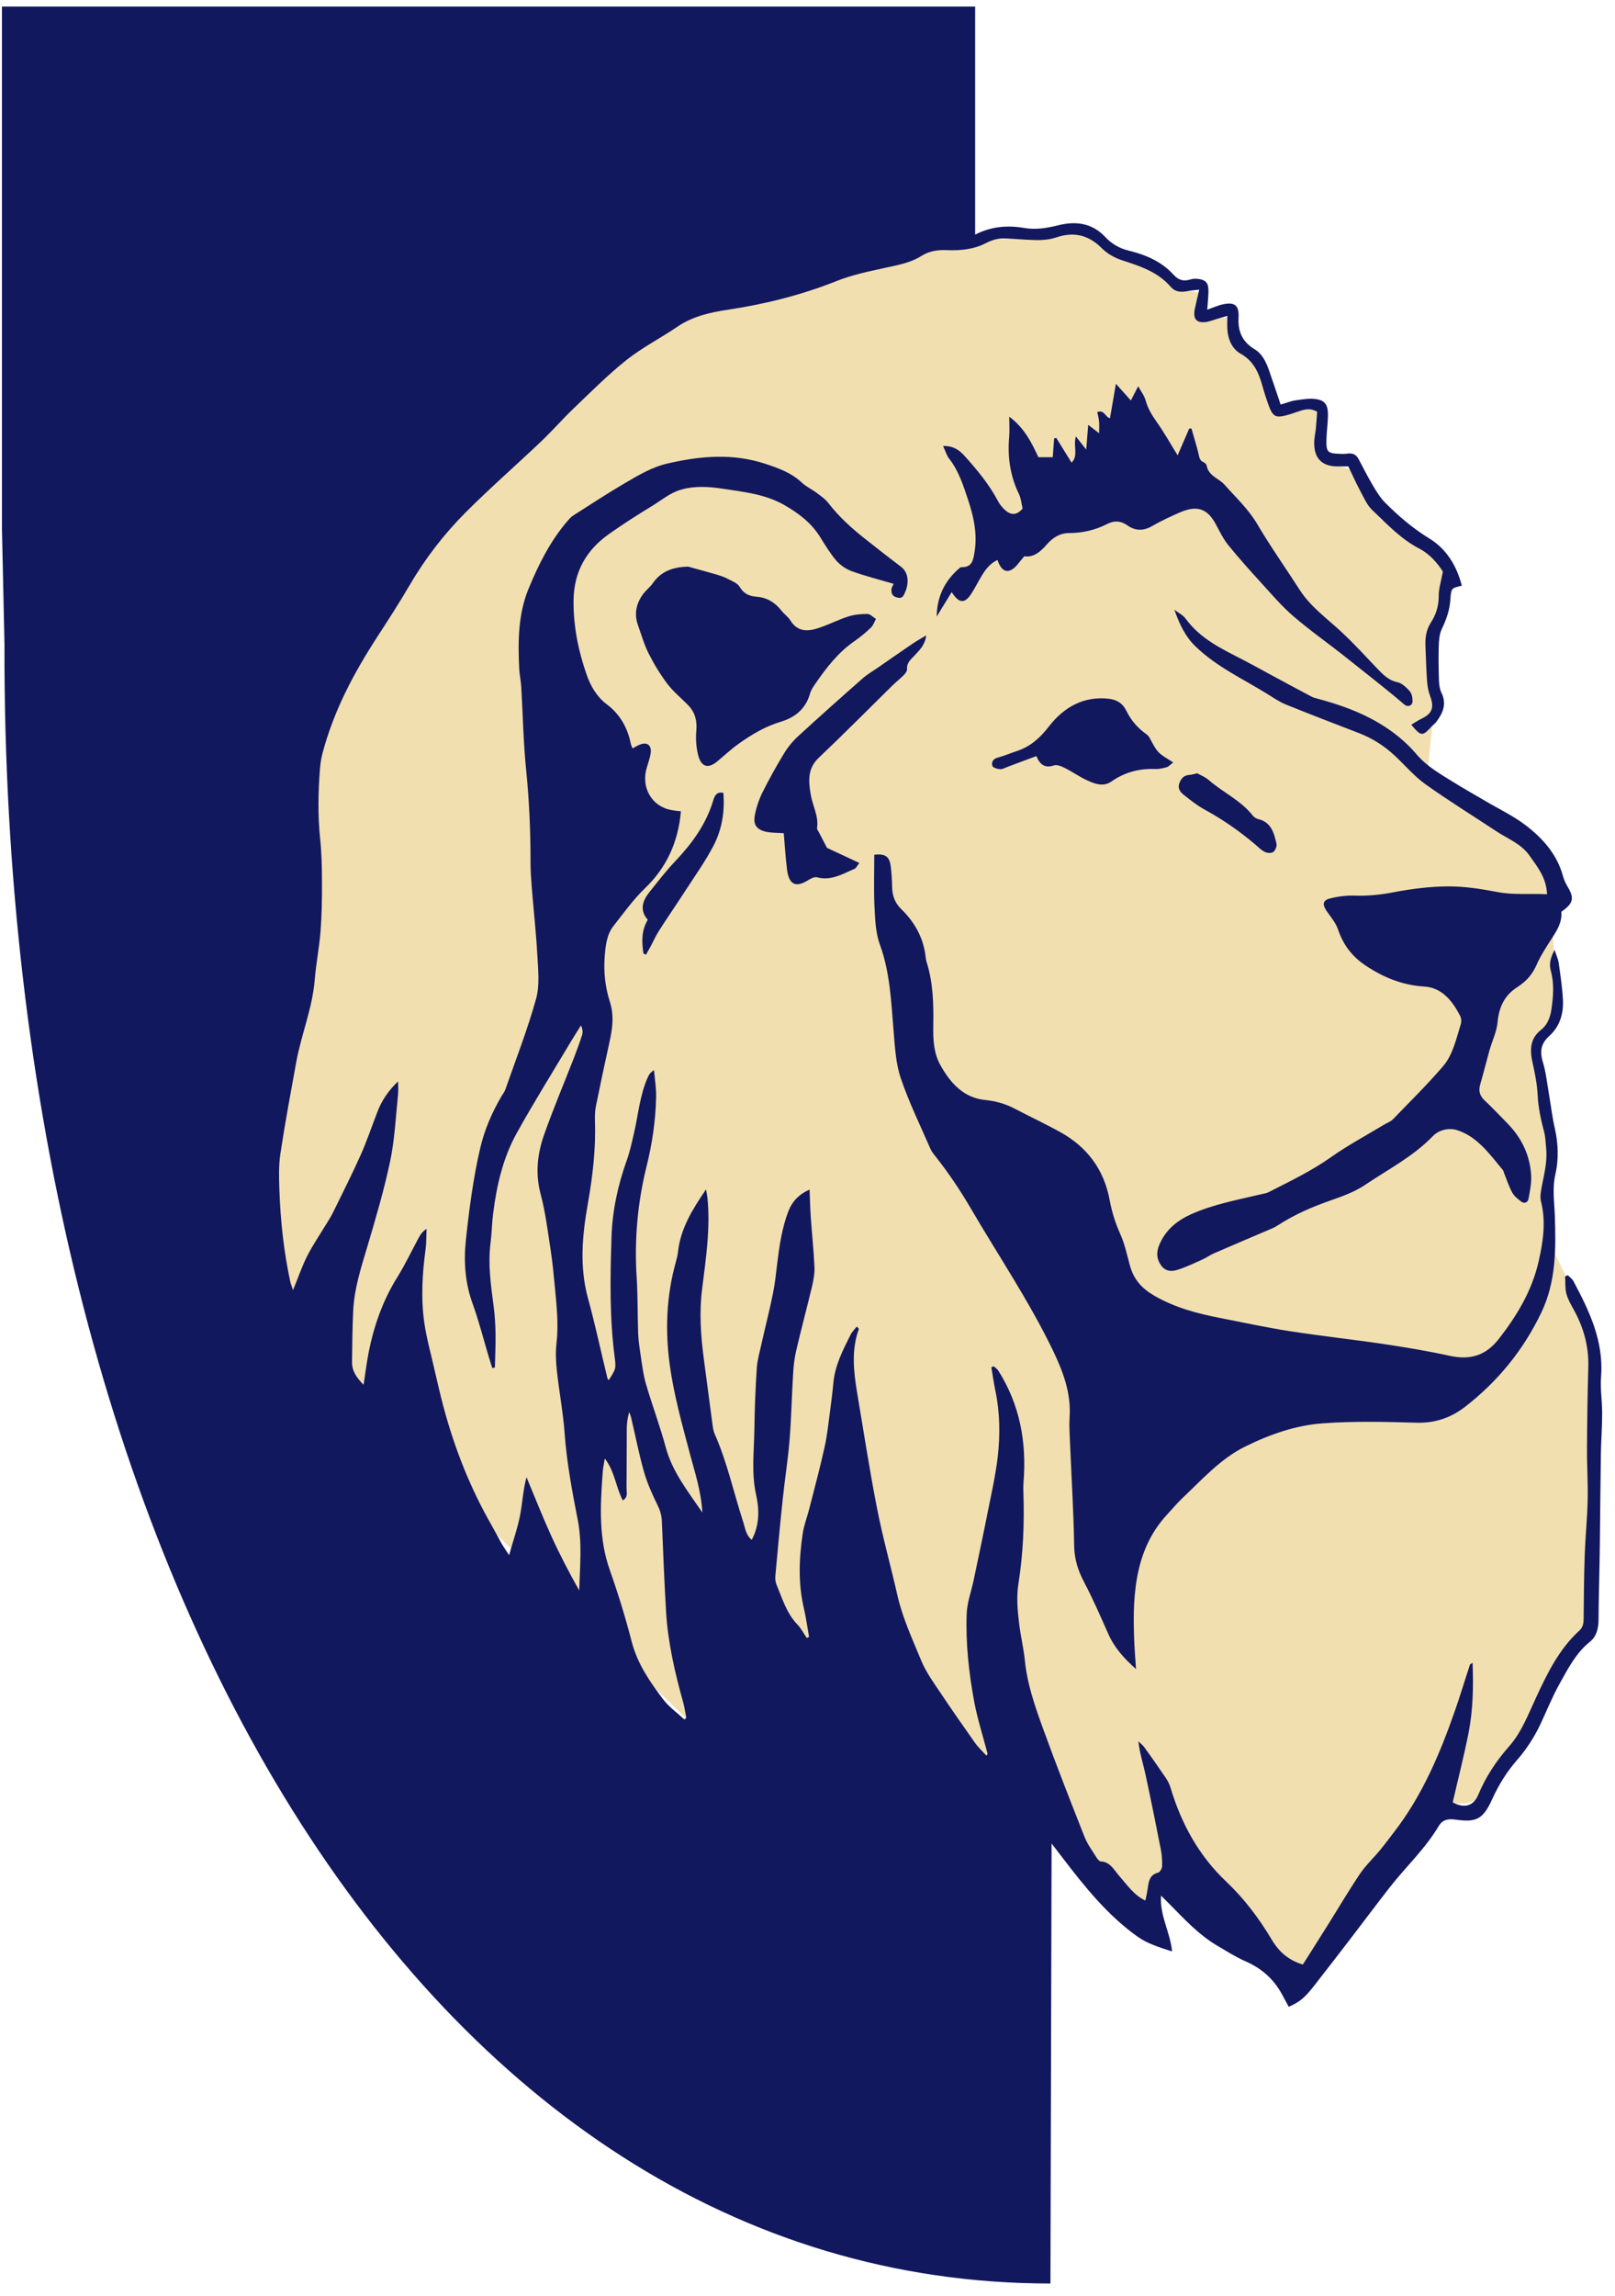 <svg xmlns="http://www.w3.org/2000/svg" version="1.1" xmlns:xlink="http://www.w3.org/1999/xlink" xmlns:svgjs="http://svgjs.dev/svgjs" width="95" height="135"><svg width="95" height="135" viewBox="0 0 95 135" fill="none" xmlns="http://www.w3.org/2000/svg">
<path d="M84.226 42.889L84.303 41.326V37.431L85.465 34.758L85.112 32.79L81.229 30.545L79.45 27.617L78.13 27.186L77.657 26.474V23.831L76.355 24.123L75.285 24.461L74.141 21.48L72.956 20.431L72.479 18.624L70.82 18.834V17.241L69.458 17.031L67.739 15.812L65.762 15.059L63.796 13.799L61.474 13.428L58.968 14.05L56.755 14.305L54.619 14.68L38.546 16.434L25.024 28.655L21.508 36.292L17.516 47.583L15.501 70.33L17.636 78.765L24.787 85.981L32.376 93.284L41.306 101.97L41.503 101.006L41.108 89.97L47.786 97.018L48.813 97.145L49.759 87.113L53.553 98.825L59.045 105.119L62.632 106.993L65.116 110.329L68.12 112.387V110.925L68.918 110.528L76.376 115.908L76.842 116.159L84.395 106.742L84.864 106.045H85.465H86.223L86.926 105.846L89.086 102.457L90.445 100.215L91.807 97.479L93.54 95.286L93.823 88.86V81.884V78.896L92.464 75.758L91.454 73.712L91.126 71.822V69.779L91.249 67.388L90.819 64.977L90.399 62.207L90.459 61.491L91.249 60.557L91.613 59.624L91.532 59.005L91.362 55.065L91.376 53.06L91.126 51.395L89.305 49.06L87.025 47.947L85.02 46.492L83.947 45.724L84.226 42.889Z" fill="#F2DFAF"></path>
<path d="M94.182 80.958C94.341 78.851 93.487 77.089 92.562 75.35C92.488 75.204 92.34 75.106 92.227 74.986L92.064 75.058C92.086 75.402 92.057 75.762 92.142 76.085C92.234 76.422 92.421 76.737 92.587 77.04C93.155 78.075 93.462 79.17 93.43 80.381C93.385 81.981 93.36 83.586 93.353 85.19C93.346 86.195 93.416 87.2 93.392 88.201C93.37 89.276 93.257 90.349 93.219 91.424C93.176 92.673 93.166 93.917 93.155 95.166C93.155 95.439 93.12 95.683 92.912 95.878C91.733 96.946 91.03 98.367 90.363 99.81C89.894 100.815 89.505 101.865 88.761 102.704C88.016 103.548 87.398 104.481 86.954 105.546C86.668 106.228 86.11 106.344 85.454 105.985C85.768 104.616 86.114 103.278 86.382 101.921C86.647 100.571 86.678 99.196 86.622 97.782C86.534 97.842 86.477 97.857 86.467 97.891C86.17 98.791 85.898 99.706 85.584 100.598C84.695 103.147 83.646 105.613 82.002 107.735C81.73 108.088 81.465 108.448 81.183 108.789C80.798 109.257 80.35 109.673 80.007 110.176C79.337 111.169 78.73 112.208 78.091 113.223C77.604 113.999 77.113 114.772 76.64 115.521C75.8 115.278 75.235 114.775 74.808 114.059C74.056 112.796 73.181 111.641 72.126 110.641C70.531 109.134 69.489 107.255 68.85 105.107C68.79 104.905 68.684 104.71 68.568 104.538C68.159 103.934 67.739 103.334 67.315 102.746C67.22 102.614 67.082 102.517 66.966 102.401C67.033 103.068 67.23 103.653 67.361 104.253C67.686 105.748 67.989 107.248 68.282 108.747C68.346 109.074 68.37 109.415 68.36 109.748C68.353 109.88 68.226 110.093 68.123 110.119C67.64 110.236 67.569 110.618 67.513 111.042C67.484 111.27 67.428 111.499 67.375 111.761C66.701 111.443 66.309 110.847 65.85 110.329C65.536 109.973 65.314 109.482 64.753 109.46C64.668 109.46 64.562 109.328 64.505 109.235C64.258 108.837 63.969 108.451 63.796 108.016C62.97 105.925 62.148 103.829 61.378 101.711C60.902 100.399 60.432 99.079 60.288 97.659C60.214 96.92 60.033 96.197 59.949 95.466C59.853 94.686 59.783 93.914 59.91 93.115C60.189 91.338 60.263 89.543 60.199 87.743C60.192 87.552 60.192 87.361 60.206 87.17C60.401 84.8 59.984 82.589 58.721 80.594C58.657 80.493 58.541 80.426 58.452 80.343C58.403 80.366 58.357 80.381 58.315 80.403C58.392 80.861 58.456 81.325 58.551 81.779C58.819 83.057 58.837 84.358 58.692 85.644C58.569 86.727 58.325 87.796 58.11 88.872C57.842 90.229 57.556 91.578 57.27 92.935C57.132 93.588 56.889 94.236 56.864 94.892C56.8 96.617 56.987 98.333 57.298 100.024C57.492 101.074 57.824 102.097 58.092 103.128C58.071 103.166 58.05 103.207 58.029 103.244C57.803 102.993 57.549 102.761 57.351 102.483C56.663 101.509 55.978 100.53 55.314 99.533C54.912 98.93 54.471 98.33 54.196 97.662C53.673 96.395 53.091 95.147 52.784 93.79C52.399 92.092 51.926 90.412 51.591 88.699C51.15 86.45 50.804 84.178 50.422 81.918C50.214 80.658 50.069 79.398 50.518 78.154C50.525 78.135 50.468 78.09 50.401 78.004C50.274 78.169 50.122 78.308 50.034 78.488C49.579 79.398 49.106 80.302 49.018 81.359C48.968 81.906 48.894 82.454 48.824 83.001C48.728 83.71 48.658 84.426 48.499 85.123C48.231 86.337 47.906 87.537 47.599 88.74C47.475 89.224 47.288 89.696 47.218 90.187C47.002 91.638 46.942 93.096 47.281 94.547C47.412 95.109 47.489 95.687 47.592 96.257C47.546 96.279 47.5 96.298 47.458 96.32C47.278 96.058 47.129 95.762 46.918 95.541C46.275 94.881 46.017 94.004 45.675 93.171C45.615 93.025 45.594 92.841 45.608 92.68C45.746 91.155 45.887 89.625 46.049 88.103C46.169 86.96 46.353 85.824 46.445 84.677C46.55 83.387 46.572 82.094 46.653 80.8C46.678 80.347 46.727 79.89 46.829 79.447C47.126 78.169 47.468 76.898 47.772 75.624C47.856 75.256 47.927 74.866 47.909 74.495C47.864 73.513 47.758 72.534 47.691 71.552C47.655 71.039 47.645 70.525 47.623 69.952C46.974 70.24 46.586 70.664 46.356 71.275C45.996 72.242 45.845 73.254 45.721 74.278C45.647 74.892 45.583 75.515 45.456 76.122C45.252 77.127 44.994 78.116 44.772 79.117C44.673 79.56 44.546 80.002 44.517 80.452C44.44 81.644 44.39 82.836 44.376 84.032C44.359 85.318 44.189 86.607 44.475 87.889C44.673 88.782 44.683 89.67 44.221 90.547C43.871 90.274 43.833 89.846 43.713 89.483C43.158 87.769 42.777 85.993 42.047 84.339C41.951 84.129 41.927 83.878 41.895 83.642C41.725 82.386 41.567 81.13 41.397 79.875C41.217 78.517 41.129 77.157 41.302 75.788C41.524 74.008 41.796 72.227 41.613 70.42C41.599 70.293 41.57 70.169 41.531 69.94C40.73 71.121 40.038 72.227 39.883 73.607C39.862 73.82 39.805 74.027 39.749 74.233C39.195 76.22 39.121 78.266 39.4 80.279C39.643 82.049 40.13 83.781 40.589 85.509C40.871 86.585 41.235 87.631 41.316 88.943C40.43 87.646 39.551 86.547 39.16 85.104C38.821 83.844 38.358 82.622 37.995 81.374C37.836 80.831 37.772 80.257 37.684 79.695C37.621 79.271 37.557 78.844 37.539 78.416C37.497 77.318 37.522 76.216 37.451 75.117C37.31 72.921 37.501 70.743 38.023 68.632C38.362 67.271 38.563 65.918 38.595 64.531C38.609 63.999 38.517 63.466 38.471 62.93C38.263 63.058 38.178 63.189 38.115 63.331C37.635 64.381 37.55 65.543 37.289 66.653C37.165 67.185 37.052 67.721 36.869 68.231C36.35 69.678 36.022 71.185 35.972 72.715C35.895 75.084 35.849 77.46 36.159 79.822C36.248 80.489 36.216 80.519 35.81 81.157C35.782 81.123 35.739 81.089 35.732 81.052C35.351 79.481 35.012 77.891 34.585 76.336C34.077 74.476 34.253 72.621 34.578 70.788C34.864 69.172 35.051 67.571 34.998 65.933C34.988 65.622 34.998 65.303 35.062 65.003C35.312 63.763 35.577 62.529 35.849 61.292C36.025 60.49 36.138 59.729 35.87 58.893C35.602 58.061 35.503 57.165 35.57 56.265C35.619 55.617 35.683 54.96 36.096 54.439C36.692 53.686 37.254 52.891 37.935 52.239C39.205 51.02 39.894 49.532 40.053 47.71C39.858 47.684 39.657 47.669 39.463 47.628C38.319 47.407 37.691 46.282 38.051 45.124C38.132 44.854 38.231 44.58 38.274 44.299C38.344 43.842 38.087 43.624 37.67 43.774C37.511 43.83 37.367 43.924 37.208 44.007C37.162 43.89 37.13 43.83 37.112 43.763C36.918 42.785 36.466 41.993 35.683 41.409C35.118 40.981 34.751 40.37 34.511 39.681C34.02 38.275 33.727 36.839 33.738 35.325C33.752 33.581 34.525 32.318 35.838 31.392C36.661 30.811 37.511 30.267 38.369 29.746C38.909 29.416 39.4 28.993 40.024 28.805C40.854 28.558 41.673 28.614 42.506 28.738C43.755 28.929 45.015 29.053 46.155 29.709C46.978 30.185 47.722 30.74 48.248 31.587C48.545 32.063 48.834 32.547 49.194 32.967C49.431 33.236 49.762 33.465 50.094 33.585C50.895 33.874 51.718 34.084 52.565 34.331C52.53 34.428 52.438 34.552 52.434 34.676C52.434 34.86 52.47 35.036 52.692 35.111C52.89 35.178 53.052 35.201 53.161 34.995C53.483 34.398 53.493 33.694 52.995 33.323C52.318 32.813 51.651 32.288 50.984 31.763C50.165 31.122 49.388 30.436 48.739 29.596C48.548 29.345 48.273 29.158 48.019 28.97C47.743 28.76 47.419 28.618 47.168 28.382C46.54 27.793 45.795 27.531 45.012 27.272C43.092 26.642 41.2 26.811 39.279 27.253C38.351 27.463 37.554 27.947 36.749 28.416C35.725 29.015 34.73 29.671 33.727 30.309C33.593 30.391 33.484 30.519 33.378 30.642C32.372 31.808 31.684 33.188 31.091 34.62C30.477 36.115 30.466 37.701 30.54 39.287C30.558 39.669 30.643 40.044 30.664 40.43C30.759 42.057 30.787 43.692 30.953 45.311C31.133 47.107 31.211 48.903 31.207 50.702C31.207 51.204 31.243 51.71 31.282 52.213C31.387 53.525 31.536 54.833 31.606 56.149C31.652 57.007 31.758 57.929 31.536 58.728C31.031 60.542 30.346 62.297 29.725 64.07C29.672 64.224 29.559 64.355 29.478 64.501C28.931 65.442 28.5 66.432 28.246 67.522C27.833 69.296 27.6 71.103 27.406 72.909C27.268 74.188 27.357 75.436 27.801 76.662C28.165 77.667 28.43 78.713 28.737 79.743C28.807 79.98 28.885 80.212 28.959 80.448C29.008 80.441 29.058 80.426 29.111 80.414C29.125 79.758 29.16 79.099 29.15 78.443C29.143 77.895 29.107 77.348 29.037 76.804C28.874 75.567 28.694 74.334 28.857 73.078C28.931 72.508 28.934 71.931 29.008 71.361C29.213 69.708 29.591 68.092 30.385 66.653C31.416 64.793 32.541 62.998 33.629 61.172C33.805 60.876 33.996 60.591 34.176 60.299C34.275 60.52 34.292 60.703 34.239 60.868C34.102 61.3 33.946 61.723 33.784 62.147C33.191 63.669 32.556 65.172 32.009 66.716C31.61 67.845 31.479 69.007 31.804 70.229C32.086 71.282 32.217 72.385 32.386 73.472C32.499 74.203 32.57 74.945 32.64 75.687C32.743 76.782 32.863 77.876 32.736 78.986C32.672 79.53 32.7 80.092 32.76 80.632C32.891 81.846 33.124 83.05 33.212 84.268C33.336 85.996 33.653 87.683 33.985 89.374C34.253 90.746 34.112 92.126 34.07 93.524C33.47 92.459 32.909 91.379 32.407 90.274C31.899 89.153 31.447 88.002 30.971 86.866C30.763 87.631 30.734 88.388 30.59 89.119C30.445 89.861 30.194 90.573 29.947 91.447C29.757 91.158 29.63 90.978 29.52 90.791C29.312 90.42 29.114 90.041 28.906 89.67C27.653 87.488 26.735 85.153 26.079 82.697C25.878 81.94 25.705 81.168 25.525 80.399C25.331 79.537 25.091 78.683 24.963 77.809C24.752 76.355 24.84 74.889 25.038 73.434C25.087 73.048 25.073 72.654 25.091 72.261C24.865 72.411 24.745 72.576 24.646 72.756C24.219 73.543 23.838 74.356 23.368 75.11C22.507 76.493 21.977 78.004 21.67 79.608C21.561 80.174 21.494 80.752 21.388 81.434C20.954 80.988 20.7 80.609 20.707 80.092C20.724 79.065 20.724 78.034 20.781 77.011C20.852 75.71 21.258 74.488 21.625 73.251C22.112 71.605 22.599 69.955 22.952 68.276C23.216 67.016 23.276 65.708 23.41 64.422C23.442 64.149 23.418 63.867 23.418 63.59C22.86 64.119 22.457 64.703 22.196 65.393C21.872 66.233 21.582 67.091 21.219 67.912C20.707 69.056 20.139 70.173 19.588 71.301C19.486 71.511 19.358 71.71 19.235 71.912C18.847 72.557 18.42 73.176 18.074 73.85C17.76 74.473 17.534 75.144 17.237 75.867C17.17 75.653 17.107 75.507 17.071 75.35C16.694 73.592 16.5 71.807 16.436 70.008C16.411 69.292 16.387 68.561 16.492 67.856C16.761 66.061 17.096 64.276 17.421 62.484C17.717 60.839 18.381 59.29 18.515 57.599C18.593 56.644 18.783 55.703 18.857 54.747C18.931 53.791 18.942 52.827 18.939 51.871C18.939 51.009 18.917 50.143 18.829 49.289C18.692 47.95 18.716 46.62 18.815 45.285C18.84 44.955 18.886 44.621 18.97 44.303C19.627 41.799 20.813 39.576 22.193 37.45C22.835 36.46 23.474 35.474 24.07 34.455C25.002 32.854 26.121 31.403 27.402 30.121C28.835 28.689 30.353 27.362 31.822 25.968C32.478 25.345 33.078 24.656 33.731 24.029C34.751 23.055 35.75 22.046 36.848 21.173C37.783 20.431 38.856 19.887 39.841 19.216C40.744 18.601 41.764 18.373 42.784 18.219C44.983 17.889 47.122 17.357 49.208 16.528C50.087 16.176 51.026 15.977 51.954 15.775C52.727 15.602 53.521 15.479 54.206 15.047C54.686 14.748 55.18 14.688 55.699 14.71C56.497 14.74 57.28 14.669 58.008 14.29C58.406 14.084 58.809 13.994 59.246 14.024C59.606 14.047 59.966 14.069 60.327 14.092C60.934 14.125 61.541 14.163 62.137 13.96C63.143 13.619 64.022 13.799 64.813 14.598C65.127 14.913 65.557 15.156 65.974 15.295C67.033 15.644 68.088 15.962 68.879 16.881C69.119 17.162 69.465 17.196 69.821 17.124C70.029 17.079 70.248 17.072 70.541 17.034C70.439 17.484 70.354 17.825 70.283 18.166C70.167 18.744 70.368 18.999 70.912 18.939C71.13 18.916 71.346 18.823 71.561 18.762C71.748 18.71 71.935 18.65 72.197 18.575C72.197 18.886 72.182 19.122 72.197 19.359C72.235 19.966 72.479 20.517 72.969 20.794C73.679 21.188 74.007 21.814 74.222 22.567C74.346 23.006 74.48 23.437 74.635 23.861C74.872 24.494 75.048 24.588 75.673 24.419C75.956 24.348 76.231 24.239 76.513 24.149C76.817 24.056 77.124 24.003 77.48 24.213C77.456 24.536 77.434 24.866 77.403 25.192C77.378 25.454 77.318 25.713 77.307 25.975C77.279 26.912 77.724 27.403 78.61 27.426C78.832 27.426 79.054 27.426 79.312 27.426C79.552 27.924 79.764 28.401 80.007 28.854C80.219 29.244 80.403 29.69 80.71 29.983C81.578 30.811 82.407 31.699 83.484 32.258C84.105 32.58 84.561 33.117 84.875 33.611C84.776 34.162 84.628 34.601 84.631 35.04C84.631 35.624 84.476 36.138 84.179 36.592C83.886 37.041 83.826 37.51 83.851 38.024C83.883 38.691 83.894 39.362 83.943 40.029C83.964 40.333 84.017 40.648 84.123 40.925C84.374 41.596 84.254 41.952 83.639 42.252C83.431 42.353 83.234 42.488 83.015 42.616C83.583 43.298 83.671 43.306 84.158 42.777C84.268 42.657 84.405 42.56 84.501 42.432C84.885 41.919 85.115 41.383 84.783 40.719C84.684 40.517 84.656 40.262 84.645 40.025C84.624 39.354 84.61 38.683 84.631 38.012C84.642 37.664 84.67 37.281 84.815 36.978C85.087 36.415 85.284 35.853 85.32 35.208C85.351 34.586 85.379 34.59 85.99 34.44C85.686 33.255 85.072 32.273 84.091 31.673C83.124 31.081 82.273 30.357 81.472 29.551C81.169 29.248 80.939 28.854 80.713 28.472C80.427 27.988 80.177 27.482 79.912 26.987C79.775 26.729 79.563 26.635 79.284 26.672C79.129 26.695 78.97 26.695 78.814 26.687C78.077 26.661 78.003 26.582 78.027 25.795C78.041 25.342 78.109 24.892 78.116 24.438C78.123 23.865 77.978 23.576 77.491 23.482C77.088 23.4 76.651 23.482 76.234 23.538C75.934 23.58 75.645 23.7 75.331 23.79C75.087 23.07 74.875 22.418 74.646 21.773C74.469 21.274 74.251 20.806 73.788 20.528C73.118 20.123 72.807 19.535 72.856 18.688C72.899 17.953 72.631 17.747 71.932 17.897C71.635 17.96 71.349 18.095 71.014 18.212C71.042 17.814 71.078 17.484 71.085 17.154C71.095 16.648 70.947 16.461 70.474 16.401C70.322 16.382 70.153 16.393 70.008 16.438C69.62 16.558 69.323 16.476 69.034 16.157C68.307 15.355 67.361 14.973 66.362 14.729C65.836 14.601 65.377 14.324 65.021 13.942C64.22 13.087 63.249 13.001 62.261 13.244C61.587 13.413 60.923 13.522 60.259 13.406C59.25 13.233 58.3 13.319 57.369 13.792C57.369 13.792 57.369 13.792 57.362 13.792V0.386H0.115V31.092L0.263 37.859C0.115 92.077 25.002 134.28 61.791 134.28L61.858 108.406C62.141 108.77 62.324 109.01 62.508 109.25C63.817 110.967 65.169 112.642 66.92 113.887C67.516 114.307 68.197 114.506 68.946 114.753C68.836 113.61 68.215 112.669 68.296 111.469C68.48 111.653 68.593 111.765 68.702 111.874C69.62 112.8 70.499 113.771 71.625 114.427C72.158 114.738 72.683 115.079 73.245 115.323C74.177 115.728 74.911 116.35 75.412 117.276C75.546 117.523 75.68 117.767 75.807 118.007C76.45 117.722 76.725 117.505 77.29 116.785C78.01 115.863 78.726 114.937 79.436 114.011C80.209 113.006 80.96 111.994 81.74 110.997C82.69 109.778 83.826 108.732 84.631 107.379C84.875 106.971 85.235 106.944 85.641 107.004C86.855 107.177 87.247 106.967 87.78 105.79C88.157 104.961 88.627 104.2 89.213 103.529C89.802 102.854 90.282 102.112 90.663 101.284C91.009 100.53 91.327 99.758 91.726 99.038C92.227 98.135 92.703 97.201 93.526 96.541C93.907 96.238 94.027 95.777 94.031 95.263C94.041 93.801 94.091 92.343 94.108 90.877C94.133 89.1 94.14 87.323 94.168 85.55C94.179 84.737 94.246 83.923 94.246 83.11C94.246 82.394 94.126 81.67 94.179 80.958H94.182ZM35.443 86.727C35.453 86.585 35.464 86.442 35.482 86.307C35.503 86.172 35.531 86.037 35.577 85.768C36.173 86.544 36.23 87.47 36.636 88.231C36.961 88.036 36.855 87.743 36.855 87.503C36.865 86.356 36.862 85.209 36.869 84.062C36.869 83.728 36.904 83.395 37.014 83.038C37.049 83.144 37.098 83.245 37.123 83.353C37.377 84.418 37.582 85.498 37.882 86.547C38.076 87.23 38.372 87.882 38.683 88.516C38.835 88.827 38.919 89.119 38.934 89.464C39.008 91.233 39.075 93.007 39.181 94.776C39.29 96.602 39.703 98.371 40.19 100.118C40.271 100.41 40.31 100.718 40.37 101.018C40.335 101.048 40.292 101.078 40.257 101.111C39.837 100.721 39.357 100.384 39.008 99.927C38.235 98.903 37.501 97.854 37.158 96.534C36.791 95.109 36.357 93.7 35.866 92.313C35.221 90.48 35.305 88.609 35.443 86.72V86.727Z" fill="#12185E"></path>
<path d="M51.414 50.263C52.067 50.188 52.314 50.357 52.392 50.916C52.448 51.32 52.469 51.729 52.477 52.138C52.483 52.674 52.642 53.101 53.027 53.472C53.8 54.226 54.322 55.14 54.45 56.273C54.46 56.37 54.474 56.467 54.502 56.557C54.898 57.791 54.919 59.062 54.898 60.344C54.884 61.138 54.922 61.933 55.325 62.649C55.932 63.729 56.712 64.565 57.958 64.685C58.579 64.745 59.154 64.913 59.712 65.206C60.605 65.674 61.523 66.102 62.405 66.593C63.93 67.448 64.936 68.745 65.275 70.574C65.402 71.26 65.606 71.912 65.892 72.55C66.154 73.131 66.291 73.775 66.461 74.401C66.687 75.241 67.167 75.77 67.908 76.197C69.129 76.902 70.431 77.239 71.766 77.502C73.125 77.768 74.476 78.06 75.842 78.274C77.702 78.563 79.577 78.765 81.44 79.042C82.718 79.234 83.999 79.447 85.263 79.725C86.435 79.983 87.377 79.751 88.171 78.728C89.241 77.352 90.127 75.886 90.518 74.132C90.776 72.984 90.945 71.826 90.645 70.645C90.575 70.364 90.645 70.023 90.702 69.723C90.843 68.996 91.027 68.276 90.949 67.519C90.917 67.211 90.914 66.893 90.84 66.6C90.653 65.88 90.487 65.168 90.451 64.411C90.419 63.766 90.293 63.121 90.151 62.492C89.982 61.734 89.996 61.071 90.653 60.557C91.013 60.272 91.186 59.849 91.256 59.38C91.369 58.615 91.433 57.847 91.224 57.086C91.118 56.7 91.182 56.355 91.447 55.856C91.56 56.209 91.662 56.415 91.69 56.629C91.789 57.345 91.898 58.061 91.937 58.78C91.983 59.609 91.747 60.37 91.136 60.917C90.653 61.356 90.561 61.809 90.755 62.45C90.949 63.084 91.013 63.763 91.129 64.426C91.238 65.063 91.312 65.708 91.457 66.334C91.665 67.245 91.694 68.186 91.493 69.059C91.302 69.895 91.433 70.668 91.461 71.477C91.528 73.427 91.538 75.369 90.663 77.191C89.587 79.432 88.079 81.254 86.18 82.727C85.333 83.383 84.394 83.691 83.318 83.661C81.479 83.608 79.633 83.563 77.801 83.698C76.216 83.815 74.695 84.347 73.245 85.063C71.794 85.779 70.714 87.001 69.546 88.103C69.224 88.407 68.939 88.755 68.635 89.082C67.809 89.981 67.28 91.042 66.99 92.272C66.672 93.629 66.665 94.993 66.715 96.369C66.733 96.92 66.782 97.475 66.824 98.15C66.122 97.52 65.561 96.905 65.197 96.088C64.742 95.068 64.301 94.041 63.782 93.059C63.418 92.369 63.199 91.698 63.185 90.892C63.154 88.917 63.03 86.941 62.949 84.969C62.928 84.441 62.882 83.904 62.917 83.38C63.019 81.921 62.532 80.651 61.925 79.387C60.52 76.482 58.727 73.835 57.114 71.073C56.5 70.023 55.833 69.026 55.092 68.081C54.961 67.916 54.817 67.751 54.732 67.556C54.132 66.18 53.468 64.823 52.985 63.399C52.692 62.533 52.642 61.562 52.565 60.632C52.42 58.912 52.36 57.191 51.756 55.541C51.509 54.867 51.478 54.083 51.442 53.341C51.393 52.333 51.428 51.32 51.428 50.267L51.414 50.263Z" fill="#12185E"></path>
<path d="M91.845 53.615C91.895 54.282 91.552 54.766 91.228 55.268C90.924 55.74 90.613 56.22 90.388 56.734C90.197 57.165 89.946 57.513 89.597 57.794C89.487 57.881 89.378 57.967 89.262 58.042C88.524 58.507 88.178 59.189 88.093 60.104C88.044 60.666 87.776 61.202 87.62 61.753C87.433 62.42 87.267 63.099 87.073 63.763C86.957 64.16 87.049 64.445 87.338 64.718C87.783 65.131 88.196 65.577 88.623 66.008C89.463 66.848 89.989 67.867 90.066 69.093C90.098 69.558 89.996 70.038 89.911 70.499C89.869 70.72 89.664 70.795 89.48 70.656C89.283 70.507 89.067 70.338 88.951 70.12C88.75 69.749 88.619 69.333 88.46 68.939C88.443 68.894 88.436 68.842 88.407 68.808C87.624 67.864 86.89 66.825 85.7 66.454C85.249 66.312 84.656 66.428 84.292 66.803C83.12 68.017 81.655 68.76 80.303 69.674C79.7 70.079 78.994 70.338 78.309 70.578C77.208 70.96 76.142 71.417 75.154 72.062C75.058 72.126 74.956 72.182 74.85 72.227C73.7 72.718 72.549 73.206 71.402 73.704C71.176 73.802 70.968 73.959 70.742 74.06C70.244 74.281 69.754 74.521 69.238 74.679C68.896 74.784 68.529 74.765 68.271 74.371C68.017 73.985 68.028 73.607 68.19 73.213C68.568 72.295 69.281 71.747 70.114 71.38C71.437 70.799 72.846 70.548 74.236 70.214C74.367 70.184 74.508 70.165 74.628 70.102C75.874 69.464 77.134 68.868 78.292 68.047C79.287 67.343 80.367 66.769 81.408 66.139C81.585 66.031 81.796 65.963 81.938 65.817C82.93 64.793 83.946 63.792 84.878 62.709C85.464 62.027 85.661 61.09 85.93 60.22C85.976 60.074 85.958 59.864 85.887 59.729C85.421 58.833 84.811 58.076 83.773 58.012C82.488 57.933 81.355 57.472 80.282 56.745C79.523 56.227 79.008 55.553 78.705 54.649C78.57 54.256 78.278 53.922 78.041 53.577C77.776 53.191 77.801 52.944 78.228 52.835C78.705 52.711 79.213 52.651 79.704 52.666C80.48 52.692 81.232 52.614 81.998 52.464C83.043 52.265 84.112 52.13 85.174 52.123C86.141 52.119 87.119 52.269 88.072 52.453C89.046 52.64 90.006 52.535 91.002 52.587C90.966 51.62 90.448 50.99 89.975 50.319C89.477 49.611 88.711 49.337 88.047 48.899C86.643 47.973 85.213 47.088 83.84 46.11C83.191 45.645 82.651 45.004 82.058 44.449C81.44 43.872 80.745 43.422 79.968 43.122C78.521 42.563 77.07 42.008 75.634 41.427C75.256 41.274 74.91 41.034 74.557 40.813C73.114 39.92 71.561 39.212 70.308 37.997C69.718 37.424 69.369 36.681 69.083 35.857C69.309 36.033 69.584 36.164 69.75 36.389C70.622 37.578 71.871 38.155 73.096 38.788C73.604 39.051 74.106 39.328 74.607 39.602C75.454 40.059 76.301 40.517 77.152 40.966C77.272 41.03 77.406 41.06 77.533 41.094C78.786 41.431 80.007 41.859 81.136 42.533C81.952 43.021 82.697 43.613 83.325 44.355C83.946 45.086 84.754 45.532 85.538 46.02C86.141 46.395 86.763 46.743 87.377 47.103C88.167 47.572 89.007 47.965 89.738 48.524C90.733 49.285 91.588 50.215 91.944 51.534C92.004 51.759 92.117 51.98 92.234 52.179C92.615 52.816 92.544 53.135 91.842 53.615H91.845Z" fill="#12185E"></path>
<path d="M69.274 26.77C69.529 26.181 69.74 25.69 69.956 25.199C69.998 25.199 70.044 25.199 70.086 25.199C70.224 25.686 70.376 26.166 70.496 26.657C70.549 26.867 70.552 27.081 70.789 27.175C70.866 27.205 70.962 27.295 70.976 27.373C71.096 28.003 71.692 28.119 72.035 28.506C72.695 29.255 73.429 29.926 73.955 30.818C74.735 32.142 75.621 33.394 76.45 34.683C77.103 35.699 78.06 36.367 78.91 37.161C79.644 37.844 80.322 38.59 81.017 39.317C81.36 39.673 81.684 40.01 82.196 40.115C82.461 40.168 82.715 40.411 82.916 40.633C83.04 40.768 83.093 41.019 83.093 41.218C83.093 41.502 82.814 41.607 82.602 41.424C81.494 40.475 80.34 39.59 79.203 38.68C78.169 37.855 77.085 37.101 76.083 36.239C75.381 35.636 74.77 34.908 74.138 34.219C73.492 33.51 72.85 32.794 72.246 32.048C71.953 31.684 71.745 31.246 71.519 30.83C71.067 30.001 70.517 29.649 69.405 30.132C68.84 30.38 68.29 30.635 67.753 30.946C67.298 31.208 66.8 31.238 66.334 30.905C65.946 30.627 65.551 30.593 65.117 30.818C64.414 31.178 63.662 31.343 62.882 31.347C62.349 31.347 61.922 31.617 61.576 32.018C61.192 32.464 60.775 32.798 60.26 32.708C59.967 33.023 59.766 33.383 59.469 33.521C59.063 33.712 58.816 33.353 58.675 32.929C58.248 33.131 57.997 33.454 57.782 33.802C57.556 34.166 57.369 34.552 57.14 34.908C56.748 35.512 56.413 35.497 55.982 34.818C55.678 35.313 55.389 35.782 55.1 36.254C55.114 35.069 55.583 34.144 56.427 33.42C56.462 33.39 56.508 33.353 56.547 33.353C57.189 33.375 57.256 32.937 57.337 32.389C57.493 31.325 57.26 30.331 56.938 29.368C56.66 28.535 56.391 27.684 55.841 26.983C55.689 26.792 55.615 26.526 55.474 26.226C56.053 26.207 56.423 26.455 56.737 26.807C57.475 27.628 58.184 28.476 58.71 29.476C58.816 29.679 58.975 29.866 59.148 30.016C59.469 30.29 59.805 30.32 60.154 29.904C60.09 29.645 60.066 29.323 59.939 29.056C59.423 27.992 59.258 26.875 59.363 25.694C59.395 25.341 59.367 24.985 59.367 24.502C60.253 25.158 60.676 26.016 61.082 26.886H61.926C61.954 26.511 61.982 26.148 62.007 25.788C62.049 25.773 62.092 25.761 62.13 25.746C62.431 26.23 62.731 26.71 63.034 27.205C63.458 26.773 63.112 26.234 63.288 25.664C63.507 25.941 63.648 26.121 63.895 26.436C63.941 25.881 63.973 25.477 64.012 24.982C64.231 25.15 64.386 25.27 64.654 25.477C64.654 25.173 64.668 24.974 64.651 24.776C64.633 24.596 64.584 24.419 64.545 24.236C64.954 24.063 65.007 24.528 65.293 24.596C65.403 23.958 65.512 23.328 65.642 22.567C65.985 22.954 66.225 23.22 66.521 23.55C66.67 23.265 66.779 23.044 66.952 22.714C67.125 23.029 67.312 23.265 67.386 23.535C67.517 24.007 67.746 24.397 68.025 24.787C68.459 25.398 68.83 26.061 69.274 26.777V26.77Z" fill="#12185E"></path>
<path d="M40.451 33.312C41.016 33.469 41.581 33.623 42.142 33.784C42.357 33.847 42.576 33.919 42.777 34.024C43.038 34.162 43.37 34.275 43.508 34.507C43.762 34.935 44.09 35.058 44.517 35.092C45.11 35.137 45.594 35.426 45.975 35.917C46.134 36.119 46.36 36.269 46.494 36.487C46.935 37.191 47.549 37.131 48.178 36.922C48.76 36.727 49.314 36.438 49.896 36.254C50.256 36.138 50.648 36.1 51.026 36.104C51.195 36.104 51.361 36.295 51.527 36.397C51.432 36.569 51.365 36.779 51.231 36.907C50.927 37.195 50.606 37.465 50.264 37.701C49.314 38.353 48.612 39.261 47.955 40.217C47.835 40.389 47.708 40.577 47.652 40.775C47.394 41.712 46.734 42.2 45.922 42.443C45.033 42.71 44.249 43.171 43.497 43.703C43.045 44.022 42.633 44.4 42.209 44.76C41.665 45.225 41.242 45.116 41.062 44.385C40.952 43.935 40.917 43.441 40.959 42.98C41.016 42.376 40.882 41.885 40.483 41.472C40.077 41.053 39.615 40.685 39.262 40.22C38.842 39.666 38.471 39.054 38.154 38.425C37.889 37.9 37.726 37.315 37.525 36.757C37.289 36.089 37.43 35.478 37.829 34.935C37.995 34.71 38.231 34.537 38.39 34.309C38.902 33.566 39.608 33.353 40.451 33.319V33.312Z" fill="#12185E"></path>
<path d="M48.641 49.855C49.184 50.109 49.834 50.413 50.55 50.747C50.409 50.923 50.36 51.05 50.275 51.088C49.566 51.388 48.888 51.811 48.065 51.59C47.921 51.553 47.719 51.647 47.575 51.736C46.812 52.228 46.4 52.036 46.29 51.092C46.205 50.376 46.159 49.656 46.103 48.996C45.711 48.966 45.341 48.985 44.995 48.895C44.49 48.76 44.299 48.471 44.402 47.939C44.49 47.478 44.645 47.013 44.853 46.593C45.245 45.81 45.672 45.041 46.124 44.299C46.354 43.92 46.647 43.568 46.968 43.276C48.217 42.128 49.481 41.004 50.751 39.887C51.03 39.643 51.352 39.459 51.655 39.249C52.336 38.777 53.017 38.301 53.702 37.836C53.921 37.686 54.154 37.562 54.482 37.364C54.405 37.964 54.076 38.233 53.812 38.53C53.596 38.77 53.328 38.95 53.356 39.354C53.363 39.467 53.247 39.609 53.159 39.703C52.947 39.917 52.707 40.104 52.492 40.314C51.051 41.731 49.629 43.171 48.164 44.558C47.49 45.195 47.557 45.941 47.691 46.736C47.804 47.392 48.168 47.995 48.062 48.7C48.051 48.771 48.125 48.857 48.168 48.936C48.298 49.191 48.432 49.45 48.644 49.855H48.641Z" fill="#12185E"></path>
<path d="M60.966 44.46C60.38 44.678 59.83 44.884 59.279 45.09C59.131 45.146 58.976 45.24 58.827 45.232C58.665 45.221 58.414 45.15 58.376 45.038C58.309 44.839 58.4 44.633 58.661 44.561C59.053 44.453 59.431 44.291 59.819 44.164C60.599 43.905 61.167 43.41 61.697 42.724C62.576 41.585 63.748 40.921 65.223 41.09C65.7 41.142 66.049 41.367 66.257 41.799C66.536 42.372 66.931 42.818 67.433 43.174C67.489 43.216 67.546 43.264 67.581 43.321C67.764 43.62 67.902 43.962 68.131 44.213C68.354 44.453 68.668 44.603 69.014 44.835C68.834 44.97 68.739 45.086 68.626 45.116C68.41 45.176 68.181 45.229 67.959 45.221C67.027 45.184 66.165 45.405 65.382 45.952C64.902 46.29 64.408 46.095 63.952 45.889C63.497 45.682 63.081 45.382 62.629 45.157C62.435 45.06 62.173 44.951 61.993 45.011C61.482 45.184 61.178 44.981 60.966 44.468V44.46Z" fill="#12185E"></path>
<path d="M37.85 56.074C37.751 55.403 37.715 54.743 38.104 54.087C37.606 53.525 37.793 52.966 38.21 52.449C38.693 51.845 39.166 51.227 39.696 50.668C40.673 49.637 41.513 48.52 41.944 47.103C42.025 46.837 42.124 46.533 42.551 46.623C42.643 47.718 42.466 48.782 41.969 49.735C41.478 50.676 40.853 51.542 40.278 52.434C39.777 53.21 39.254 53.967 38.757 54.743C38.58 55.02 38.446 55.328 38.291 55.62C38.196 55.796 38.097 55.969 37.998 56.141C37.948 56.119 37.899 56.096 37.853 56.074H37.85Z" fill="#12185E"></path>
<path d="M70.418 45.472C70.602 45.574 70.884 45.679 71.103 45.87C71.939 46.601 72.977 47.054 73.694 47.962C73.775 48.066 73.916 48.145 74.04 48.175C74.77 48.352 74.947 48.981 75.088 49.618C75.12 49.761 75.017 50.016 74.901 50.098C74.784 50.181 74.551 50.17 74.407 50.098C74.206 50.005 74.036 49.828 73.86 49.678C72.938 48.895 71.961 48.209 70.909 47.635C70.45 47.388 70.03 47.058 69.617 46.728C69.427 46.575 69.257 46.368 69.377 46.046C69.49 45.739 69.674 45.581 69.984 45.566C70.097 45.562 70.207 45.521 70.422 45.472H70.418Z" fill="#12185E"></path>
</svg><style>@media (prefers-color-scheme: light) { :root { filter: none; } }
@media (prefers-color-scheme: dark) { :root { filter: none; } }
</style></svg>